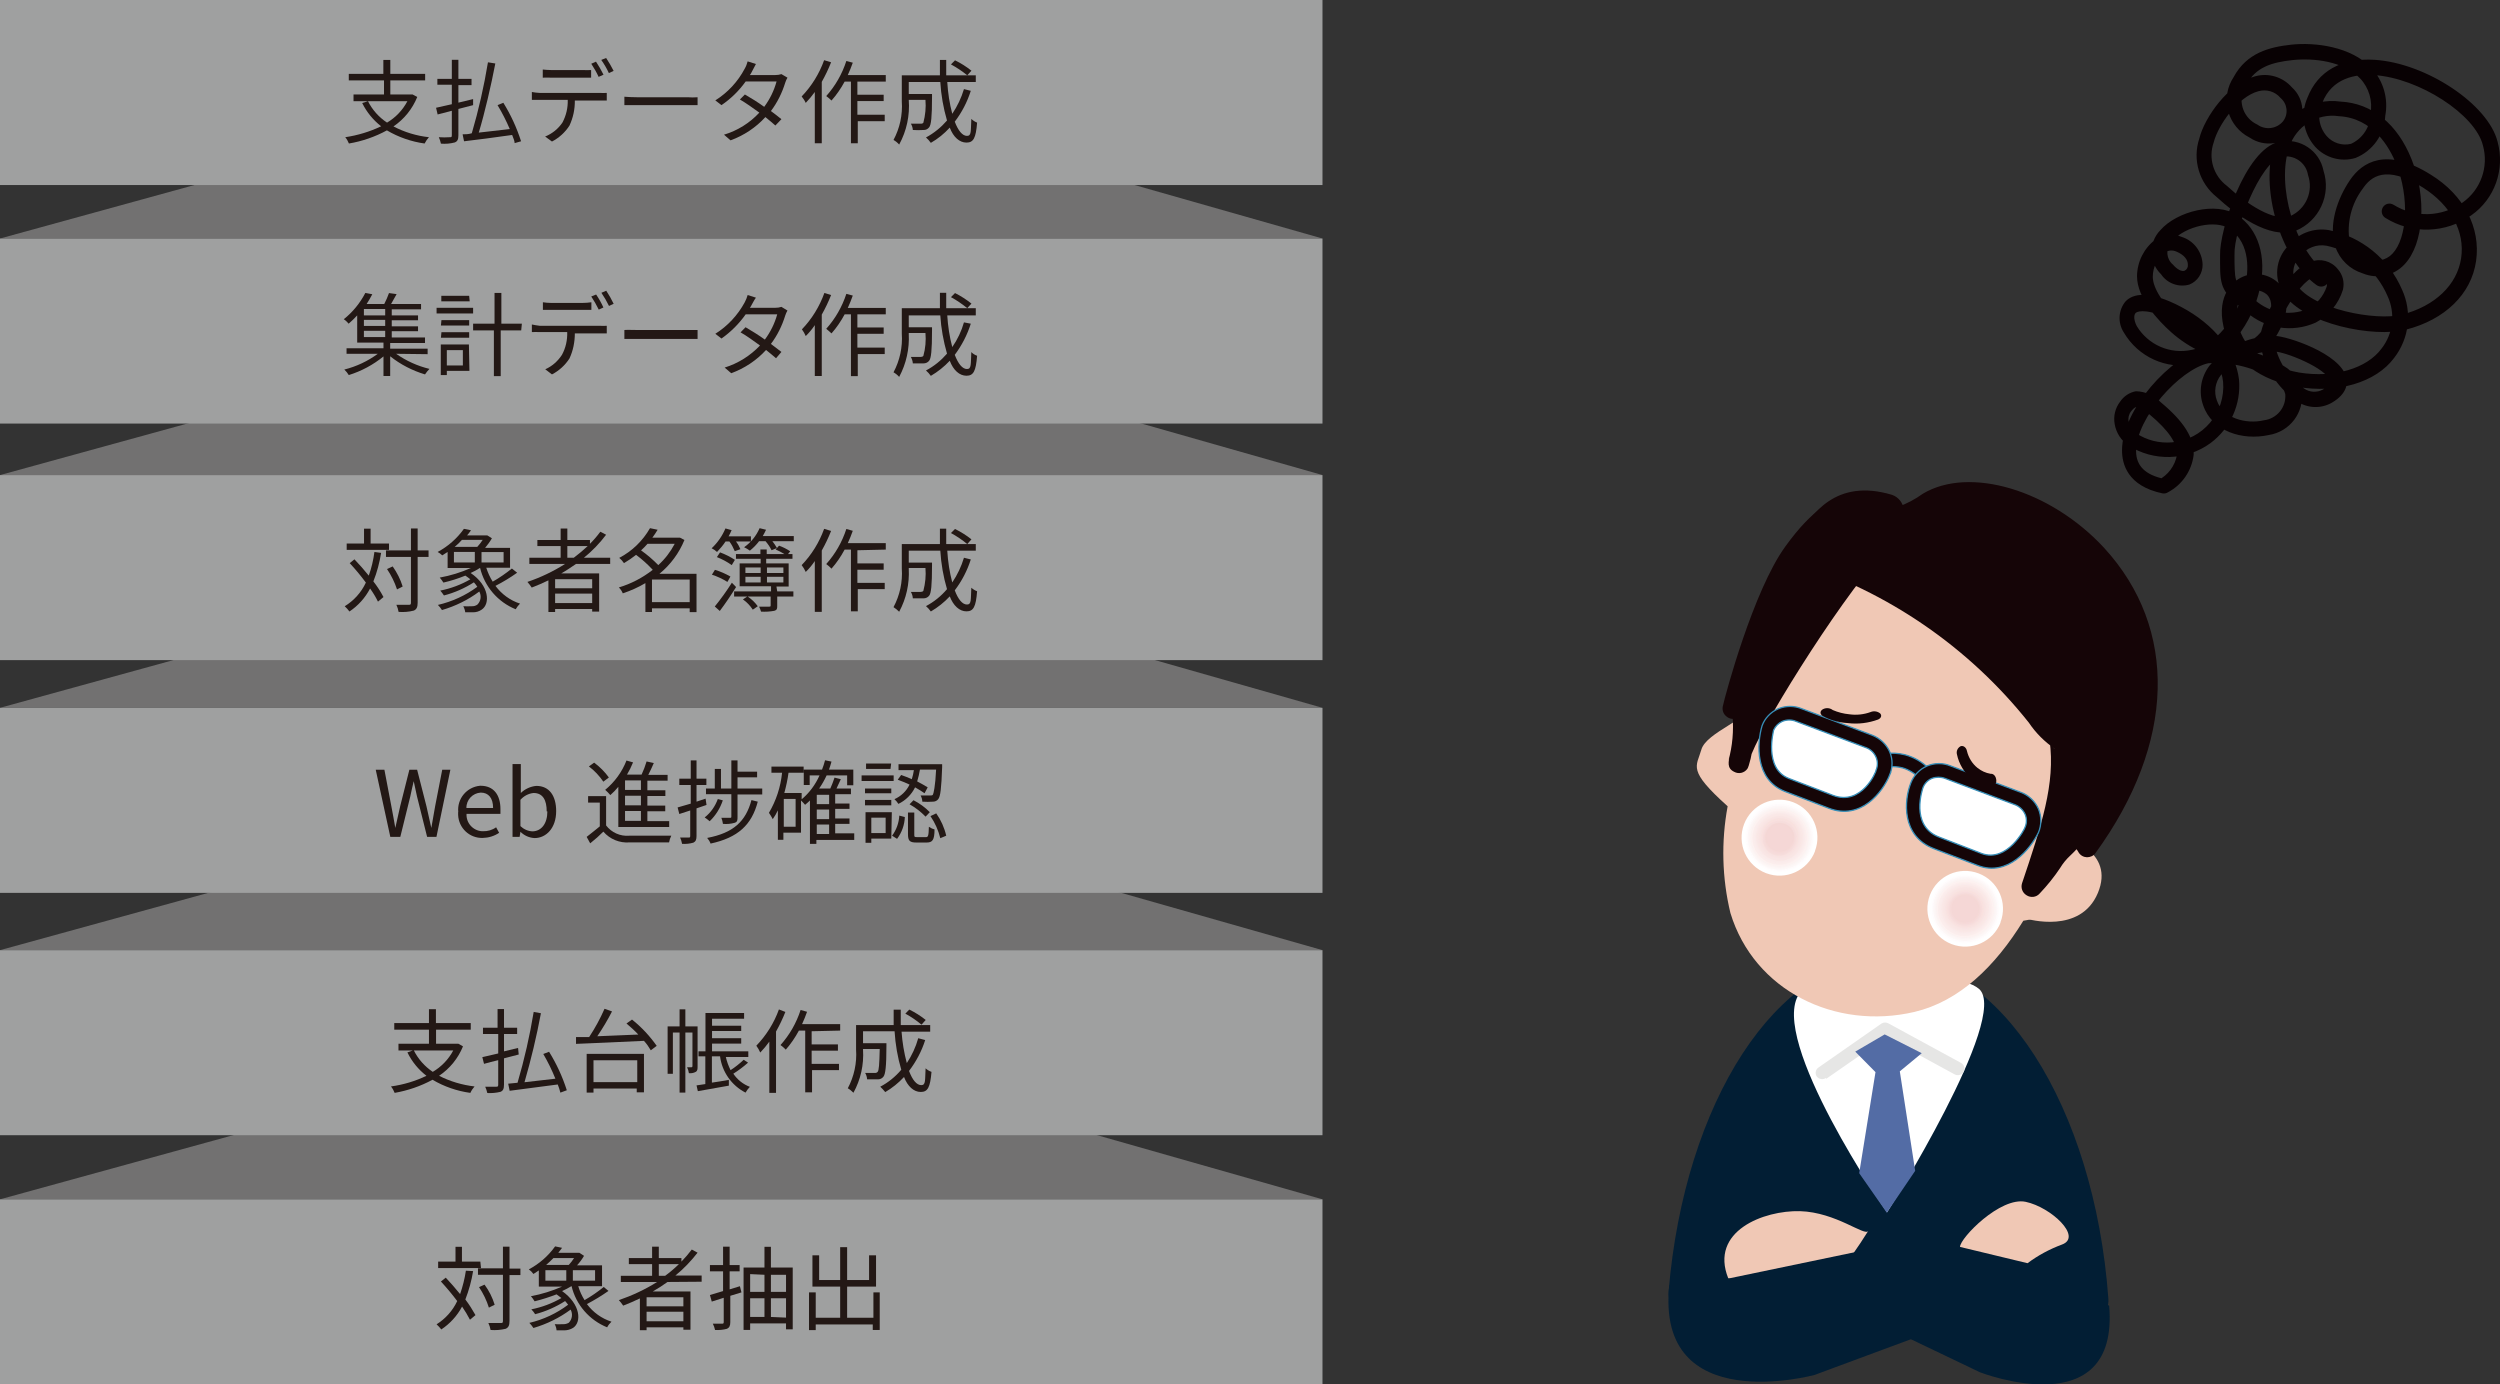 <?xml version="1.0" encoding="UTF-8"?>
<svg id="_レイヤー_1" data-name="レイヤー 1" xmlns="http://www.w3.org/2000/svg" xmlns:xlink="http://www.w3.org/1999/xlink" viewBox="0 0 190.23 105.34">
  <rect x="0" y="0" width="190.23" height="105.34" fill="#333333" stroke="none"/>
  <defs>
    <style>
      .cls-1 {
        fill: #fbeceb;
      }

      .cls-2 {
        fill: #fbf2f1;
      }

      .cls-3 {
        fill: #fefafc;
      }

      .cls-4 {
        fill: #f9e5e4;
      }

      .cls-5 {
        fill: #536ca5;
      }

      .cls-6 {
        fill: #f9e2e0;
      }

      .cls-7 {
        fill: #fdf2f1;
      }

      .cls-8 {
        fill: #fffdfd;
      }

      .cls-9 {
        fill: #f7dddd;
      }

      .cls-10, .cls-11 {
        stroke: #378fb9;
        stroke-miterlimit: 10;
        stroke-width: .1px;
      }

      .cls-10, .cls-12 {
        fill: #150507;
      }

      .cls-13, .cls-11 {
        fill: #fff;
      }

      .cls-14 {
        fill: #f6d9d8;
      }

      .cls-15 {
        fill: #fffcfc;
      }

      .cls-16 {
        fill: none;
      }

      .cls-17 {
        fill: #fceeed;
      }

      .cls-18 {
        fill: #fdf8f8;
      }

      .cls-19 {
        fill: #fbedec;
      }

      .cls-20 {
        fill: #f8e3e2;
      }

      .cls-21 {
        fill: #f6dbda;
      }

      .cls-22 {
        clip-path: url(#clippath-1);
      }

      .cls-23 {
        fill: #f8e1de;
      }

      .cls-24 {
        isolation: isolate;
      }

      .cls-25 {
        fill: #727171;
      }

      .cls-26 {
        fill: #021e34;
      }

      .cls-27 {
        fill: #e6e6e5;
      }

      .cls-28 {
        fill: #fcf4f4;
      }

      .cls-29 {
        fill: #231815;
      }

      .cls-30 {
        fill: #f0c8b5;
      }

      .cls-31 {
        fill: #faebeb;
      }

      .cls-32 {
        fill: #fdf9f9;
      }

      .cls-33 {
        fill: #f9e4e3;
      }

      .cls-34 {
        fill: #fffefe;
      }

      .cls-35 {
        fill: #faeae9;
      }

      .cls-36 {
        fill: #fcf5f4;
      }

      .cls-37 {
        mix-blend-mode: multiply;
      }

      .cls-38 {
        fill: #080103;
      }

      .cls-39 {
        fill: #f9e0df;
      }

      .cls-40 {
        fill: #fae8e6;
      }

      .cls-41 {
        fill: #f5d9d6;
      }

      .cls-42 {
        fill: #f6dddc;
      }

      .cls-43 {
        fill: #fcf6f5;
      }

      .cls-44 {
        fill: #fdf7f6;
      }

      .cls-45 {
        fill: #f9e7e5;
      }

      .cls-46 {
        fill: #9fa0a0;
      }

      .cls-47 {
        fill: #f8e0df;
      }

      .cls-48 {
        fill: #fcefee;
      }

      .cls-49 {
        fill: #f4d7d5;
      }

      .cls-50 {
        fill: #f9e6e5;
      }

      .cls-51 {
        fill: #fdf7f8;
      }

      .cls-52 {
        fill: #faebea;
      }

      .cls-53 {
        fill: #f5d7d6;
      }

      .cls-54 {
        clip-path: url(#clippath);
      }

      .cls-55 {
        fill: #fae8e7;
      }
    </style>
    <clipPath id="clippath">
      <path class="cls-16" d="M138.11,64.77c-.57,1.49-2.24,2.24-3.73,1.67-1.49-.57-2.24-2.24-1.67-3.73.57-1.49,2.24-2.24,3.73-1.67,0,0,0,0,0,0,1.49.57,2.23,2.24,1.66,3.73Z"/>
    </clipPath>
    <clipPath id="clippath-1">
      <path class="cls-16" d="M152.23,70.19c-.57,1.48-2.24,2.22-3.73,1.65-1.48-.57-2.22-2.24-1.65-3.73.57-1.48,2.23-2.22,3.71-1.65,1.49.57,2.23,2.23,1.66,3.72,0,0,0,0,0,.01Z"/>
    </clipPath>
  </defs>
  <g id="_レイヤー_2" data-name="レイヤー 2">
    <g id="_レイヤー_1-2" data-name="レイヤー 1-2">
      <polygon class="cls-25" points="100.63 91.26 0 91.26 51.17 77.18 100.63 91.26"/>
      <rect class="cls-46" y="91.26" width="100.63" height="14.08"/>
      <polygon class="cls-25" points="100.63 72.3 0 72.3 51.17 58.22 100.63 72.3"/>
      <rect class="cls-46" y="72.3" width="100.63" height="14.08"/>
      <polygon class="cls-25" points="100.63 53.86 0 53.86 51.17 39.77 100.63 53.86"/>
      <rect class="cls-46" y="53.86" width="100.63" height="14.08"/>
      <polygon class="cls-25" points="100.63 36.15 0 36.15 51.17 22.07 100.63 36.15"/>
      <rect class="cls-46" y="36.15" width="100.63" height="14.08"/>
      <polygon class="cls-25" points="100.63 18.15 0 18.15 51.17 4.07 100.63 18.15"/>
      <rect class="cls-46" y="18.15" width="100.63" height="14.08"/>
      <rect class="cls-46" width="100.63" height="14.08"/>
      <path class="cls-29" d="M35.23,79.62c-.37.91-1,1.69-1.82,2.24.84.43,1.76.7,2.7.81-.13.15-.24.31-.32.49-1.02-.14-2-.48-2.88-1-.9.49-1.87.82-2.88,1-.07-.18-.16-.34-.28-.49.94-.13,1.85-.4,2.7-.81-.61-.47-1.11-1.08-1.45-1.78l.42-.15h-1.1v-.51h2.32v-1.07h-2.64v-.5h2.64v-1.06h.53v1.06h2.65v.5h-2.64v1.07h1.7l.35.2ZM31.49,79.93c.33.66.83,1.22,1.44,1.63.66-.39,1.2-.95,1.56-1.63h-3Z"/>
      <path class="cls-29" d="M39.47,80.24l-1.12.29v2c0,.32-.07.47-.27.55-.33.08-.66.11-1,.09-.04-.17-.09-.33-.16-.48h.84c.1,0,.15,0,.15-.16v-1.86c-.39.09-.76.19-1.08.28l-.13-.51,1.21-.28v-1.48h-1.16v-.48h1.11v-1.42h.49v1.42h1v.48h-1v1.32l1.07-.26.05.5ZM42.64,83.14c-.05-.21-.12-.42-.2-.62l-3.66.48-.11-.54.71-.07c.52-1.77.93-3.57,1.23-5.39l.55.1c-.33,1.77-.75,3.52-1.25,5.25l2.35-.27c-.26-.65-.57-1.28-.92-1.88l.44-.17c.57.92,1.02,1.9,1.35,2.93l-.49.18Z"/>
      <path class="cls-29" d="M48.09,77.58c.72.57,1.35,1.25,1.88,2l-.45.34c-.15-.26-.32-.5-.52-.72-1.89.1-3.9.17-5.17.23v-.52h1c.45-.68.84-1.4,1.17-2.15l.57.2c-.33.65-.71,1.28-1.12,1.89l3.12-.13c-.28-.3-.59-.58-.9-.84l.42-.3ZM44.64,80.19h4.36v2.93h-.55v-.29h-3.29v.31h-.52v-2.95ZM45.16,80.68v1.66h3.33v-1.66h-3.33Z"/>
      <path class="cls-29" d="M53.08,81.15c0,.19,0,.33-.14.41-.16.09-.34.12-.52.1-.02-.16-.07-.31-.14-.45h.34s.07,0,.07-.09v-2.55h-.54v4.57h-.44v-4.57h-.51v3.14h-.4v-3.61h.91v-1.3h.44v1.3h.93v3.05ZM56.92,80.86c-.35.31-.72.59-1.12.84.31.46.75.81,1.26,1-.13.13-.24.28-.33.44-1.06-.54-1.79-1.58-1.94-2.76h-.62v2c.41-.06.86-.13,1.29-.21v.44l-2.36.42-.1-.44.67-.1v-2.11h-.52v-.38h.53v-2.92h2.94v.44h-2.44v.53h2.22v.4h-2.22v.55h2.22v.41h-2.22v.59h2.76v.43h-1.71c.08.35.2.68.36,1,.36-.23.69-.5,1-.79l.33.22Z"/>
      <path class="cls-29" d="M59.76,77c-.2.51-.44,1.01-.71,1.49v4.67h-.51v-3.9c-.21.29-.44.57-.69.83-.08-.18-.18-.36-.3-.52.76-.79,1.35-1.73,1.72-2.76l.49.19ZM61.76,78.47v1h2v.48h-2v1h2.08v.48h-2.05v1.69h-.52v-4.7h-.48c-.28.52-.61,1.01-1,1.45-.12-.13-.26-.25-.4-.35.69-.77,1.21-1.68,1.53-2.67l.49.14c-.11.32-.24.63-.38.94h2.9v.49l-2.17.05Z"/>
      <path class="cls-29" d="M70.4,79.14c-.27.85-.69,1.64-1.23,2.35.26.69.58,1.08.93,1.08s.28-.36.33-1.28c.13.12.28.21.45.27-.1,1.19-.29,1.53-.82,1.53s-1-.43-1.27-1.14c-.42.45-.9.84-1.43,1.15-.12-.15-.24-.28-.38-.41.61-.32,1.15-.76,1.6-1.29-.28-.95-.45-1.94-.51-2.93h-2.4v.91h1.78v.22c0,1.56-.08,2.15-.23,2.33-.1.13-.25.2-.41.2h-.83c-.01-.17-.06-.34-.15-.49h.74c.08.01.16-.02.21-.08.1-.11.13-.54.16-1.74h-1.27v.06c.07,1.14-.18,2.27-.73,3.27-.13-.13-.27-.25-.43-.34.48-.9.7-1.92.63-2.94v-1.87h2.86v-1.17h.54v1.17h2.24v.5h-2.18c.06.81.19,1.61.4,2.39.39-.58.68-1.22.87-1.89l.53.14ZM69.19,76.82c.45.22.86.48,1.25.79l-.32.36c-.38-.32-.79-.6-1.23-.84l.3-.31Z"/>
      <path class="cls-29" d="M36,96.72c-.12.74-.32,1.46-.59,2.16.29.38.54.78.77,1.19l-.42.35c-.18-.35-.38-.68-.6-1-.37.7-.92,1.3-1.58,1.74-.11-.14-.23-.27-.36-.39.68-.43,1.23-1.04,1.57-1.77-.39-.52-.8-1.01-1.24-1.49l.37-.29c.36.38.74.82,1.09,1.25.2-.58.35-1.17.44-1.78l.55.03ZM36.6,96.49h-3.26v-.49h1.32v-1.13h.49v1.13h1.4l.05.49ZM39.6,97.02h-.83v3.49c0,.35-.08.5-.29.6-.38.09-.76.12-1.15.09-.03-.18-.09-.36-.17-.53h.94c.12,0,.17,0,.17-.16v-3.51h-1.9v-.49h1.9v-1.65h.5v1.67h.83v.49ZM37.2,99.5c-.17-.55-.43-1.08-.75-1.56l.42-.19c.34.46.6.98.77,1.53l-.44.22Z"/>
      <path class="cls-29" d="M46.3,98.23c-.53.37-1.07.7-1.64,1,.47.63,1.12,1.1,1.87,1.34-.13.12-.25.27-.33.43-1.36-.55-2.37-1.72-2.71-3.14-.23.14-.47.27-.72.38,1.41,1,1.5,2.36.84,2.8-.21.13-.45.19-.69.19h-.57c-.01-.16-.06-.32-.14-.47.21.01.41.01.62,0,.16.01.31-.03.45-.11.26-.26.32-.67.14-1-.85.63-1.81,1.1-2.83,1.4-.09-.14-.2-.27-.31-.39,1.07-.25,2.07-.72,2.95-1.38-.07-.1-.15-.19-.23-.28-.7.45-1.47.79-2.28,1-.08-.13-.18-.26-.29-.37.81-.16,1.58-.45,2.29-.86-.12-.1-.24-.19-.37-.28-.55.21-1.1.39-1.67.53-.08-.14-.18-.27-.28-.39.82-.15,1.61-.4,2.37-.73h-1.77v-1.23l-.41.27c-.1-.14-.21-.25-.35-.35.79-.42,1.48-1.02,2-1.75l.53.11c-.09.12-.19.26-.29.38h1.61l.35.23c-.15.26-.33.5-.53.72h1.9v1.59h-1.81c.11.37.27.73.48,1.06.51-.29,1-.63,1.46-1l.36.3ZM41.5,97.45h1.59v-.8h-1.59v.8ZM42.11,95.73c-.17.17-.35.35-.55.52h1.72c.15-.16.28-.33.4-.52h-1.57ZM45.28,96.65h-1.69v.8h1.69v-.8Z"/>
      <path class="cls-29" d="M50.79,97.55c-.36.26-.73.5-1.12.72h2.87v2.91h-.54v-.18h-2.8v.22h-.51v-2.42c-.42.2-.85.39-1.27.55-.1-.15-.21-.29-.33-.42,1.02-.35,2-.81,2.91-1.38h-2.76v-.47h2.38v-.89h-1.77v-.46h1.77v-.87h.51v.87h1.72v.27c.28-.29.55-.6.79-.92l.44.24c-.5.64-1.06,1.23-1.69,1.74h2v.47l-2.6.02ZM52,98.71h-2.8v.69h2.8v-.69ZM52,100.54v-.73h-2.8v.73h2.8ZM50.61,97.08c.37-.27.72-.57,1.05-.89h-1.53v.89h.48Z"/>
      <path class="cls-29" d="M56.42,98.34l-.85.26v2c0,.28-.07.42-.25.51-.3.08-.6.11-.91.09-.04-.17-.09-.33-.17-.48h.69c.1,0,.14,0,.14-.13v-1.84l-.91.29-.14-.5,1-.3v-1.5h-1v-.48h1v-1.4h.5v1.4h.76v.48h-.76v1.37l.78-.24.12.47ZM60.32,96.45v4.7h-.51v-.45h-2.73v.5h-.5v-4.75h1.59v-1.58h.49v1.58h1.66ZM57.08,96.95v1.35h1.09v-1.3l-1.09-.05ZM57.08,100.21h1.09v-1.42h-1.09v1.42ZM58.66,97v1.3h1.15v-1.3h-1.15ZM59.81,100.26v-1.47h-1.15v1.42l1.15.05Z"/>
      <path class="cls-29" d="M66.94,98.34v2.86h-.53v-.42h-4.34v.43h-.51v-2.87h.51v1.93h1.86v-2.37h-2.11v-2.38h.51v1.88h1.6v-2.5h.53v2.5h1.67v-1.88h.53v2.38h-2.2v2.37h2v-1.93h.48Z"/>
      <path class="cls-29" d="M28.59,58.57h.66l.53,2.78c.1.55.21,1.1.3,1.65h0c.12-.55.25-1.1.37-1.65l.7-2.78h.59l.71,2.78c.13.55.25,1.1.37,1.65h0c.1-.55.2-1.1.29-1.65l.54-2.78h.62l-1.06,5.11h-.71l-.77-3.08c-.09-.4-.17-.77-.25-1.16h0c-.09.39-.18.76-.26,1.16l-.76,3.08h-.76l-1.11-5.11Z"/>
      <path class="cls-29" d="M34.87,61.79c-.1-1.01.64-1.9,1.65-2,.02,0,.03,0,.05,0,1,0,1.51.7,1.51,1.78,0,.12,0,.24,0,.36h-2.58c-.04.69.49,1.28,1.18,1.32.02,0,.05,0,.07,0,.36.01.71-.09,1-.3l.23.42c-.37.25-.8.38-1.25.39-1,.03-1.83-.75-1.87-1.75,0-.07,0-.15,0-.22ZM37.52,61.48c0-.76-.35-1.17-.94-1.17-.62.04-1.1.55-1.09,1.17h2.03Z"/>
      <path class="cls-29" d="M39.6,63.29h0l-.06.39h-.54v-5.54h.63v2.2c.32-.31.74-.5,1.18-.54,1,0,1.51.77,1.51,1.92,0,1.3-.77,2.05-1.64,2.05-.41-.02-.79-.19-1.08-.48ZM41.6,61.74c0-.84-.28-1.4-1-1.4-.39.04-.74.23-1,.52v2c.25.24.58.39.93.4.66-.02,1.12-.58,1.12-1.52h-.05Z"/>
      <path class="cls-29" d="M46.12,62.81c.41.54,1.08.84,1.76.78h3.2c-.08.16-.14.33-.17.51h-3c-.76.06-1.5-.24-2-.82-.3.3-.62.59-1,.89l-.27-.49c.29-.22.64-.51,1-.8v-1.81h-.89v-.49h1.37v2.23ZM45.91,59.48c-.3-.44-.67-.84-1.1-1.16l.4-.29c.43.32.81.7,1.12,1.13l-.42.32ZM47.05,59.87c-.19.23-.39.44-.61.63-.12-.14-.25-.28-.39-.4.72-.59,1.28-1.36,1.62-2.23l.5.14c-.13.32-.28.63-.46.93h1.11c.15-.32.28-.66.38-1l.55.12c-.13.29-.27.62-.42.9h1.47v.44h-1.54v.73h1.37v.44h-1.37v.73h1.36v.43h-1.36v.75h1.66v.45h-3.87v-3.06ZM48.77,59.38h-1.21v.73h1.21v-.73ZM48.77,60.55h-1.21v.73h1.21v-.73ZM48.77,61.71h-1.21v.75h1.21v-.75Z"/>
      <path class="cls-29" d="M53,61.51v2.1c0,.28-.06.42-.24.51-.28.08-.57.11-.86.09-.03-.17-.08-.33-.15-.48h.65c.08,0,.12,0,.12-.12v-1.94l-.83.27-.13-.5c.27-.07.6-.18,1-.29v-1.42h-.87v-.48h.87v-1.39h.44v1.39h.75v.48h-.75v1.27l.69-.23.07.48-.76.26ZM55,60.9c-.2.6-.54,1.15-1,1.59-.12-.11-.25-.2-.38-.29.46-.36.8-.85,1-1.4l.38.1ZM58,60v.45h-1.88v1.7c0,.25,0,.39-.22.46-.29.08-.59.11-.89.08-.02-.16-.06-.31-.12-.46h.65c.08,0,.11,0,.11-.1v-1.7h-1.93v-.43h.67v-1.49h.47v1.49h.79v-2.14h.47v.86h1.49v.43h-1.49v.85h1.88ZM57.66,61c-.46,1.77-1.51,2.74-3.59,3.19-.06-.16-.15-.3-.26-.43,2-.38,2.94-1.26,3.37-2.88l.48.12Z"/>
      <path class="cls-29" d="M65,63.91h-2.88v.3h-.49v-3.3c-.12.12-.24.22-.37.33-.1-.12-.2-.23-.31-.33v2.45h-1.34v.54h-.42v-2.24c-.11.23-.24.46-.39.67-.09-.17-.18-.33-.29-.48.55-.93.89-1.97,1-3.05h-.81v-.47h2.45v.47h-1.15c-.07.52-.18,1.03-.32,1.54h1.32v.48c.59-.49,1.05-1.12,1.36-1.82h-.75v.73h-.45v-1.17h1.39c.09-.23.17-.47.23-.71l.49.1c-.06.21-.12.42-.19.61h1.85v1.19h-.47v-.75h-1.56c-.16.35-.35.68-.57,1h.85c.12-.27.23-.55.32-.83l.48.12-.33.71h1.1v.43h-1.2v.71h1.09v.41h-1.09v.73h1.09v.41h-1.09v.72h1.45v.5ZM60.54,60.79h-.9v2.12h.9v-2.12ZM63.09,60.48h-.94v.71h.94v-.71ZM63.09,61.6h-.94v.73h.94v-.73ZM62.15,63.46h.94v-.72h-.94v.72Z"/>
      <path class="cls-29" d="M68,59.43h-2.44v-.43h2.44v.43ZM67.82,63.81h-1.52v.32h-.44v-2.33h2l-.04,2.01ZM67.82,60.36h-2v-.36h2v.36ZM65.82,60.87h2v.41h-2v-.41ZM67.76,58.51h-1.86v-.41h1.91l-.05.41ZM66.3,62.22v1.17h1.09v-1.17h-1.09ZM67.88,63.59c.33-.44.52-.98.55-1.53l.42.11c-.02.6-.23,1.18-.59,1.66l-.38-.24ZM70.35,60.36c-.18-.13-.44-.29-.72-.45-.27.55-.72,1-1.27,1.26-.08-.13-.18-.25-.3-.36.5-.22.91-.61,1.15-1.11-.3-.14-.62-.27-.9-.37l.26-.36c.25.08.53.2.81.32.07-.23.13-.46.16-.69h-1.17v-.45h3.32c0,.07,0,.15,0,.22-.06,1.63-.13,2.24-.3,2.44-.09.12-.24.19-.39.19-.27.02-.55.02-.82,0,0-.16-.05-.33-.13-.47h.72c.11,0,.18,0,.22-.07s.18-.61.24-1.9h-1.23c-.05.3-.12.6-.21.9.31.16.59.32.8.45l-.24.45ZM70.45,63.7c.18,0,.21-.1.23-.79.13.09.27.16.43.2,0,.83-.17,1-.61,1h-.77c-.52,0-.64-.14-.64-.65v-1.63h.48v1.67c0,.17,0,.2.23.2h.65ZM69.51,60.89c.46.24.88.54,1.24.91l-.32.34c-.36-.37-.77-.69-1.22-.94l.3-.31ZM71.24,61.89c.36.51.62,1.09.76,1.7l-.45.19c-.15-.6-.4-1.17-.75-1.68l.44-.21Z"/>
      <path class="cls-29" d="M29,42.07c-.12.74-.31,1.47-.59,2.17.29.37.55.77.77,1.19l-.42.35c-.17-.35-.37-.68-.6-1-.37.71-.91,1.31-1.57,1.75-.11-.15-.23-.28-.36-.4.7-.43,1.26-1.05,1.61-1.8-.38-.51-.79-1.01-1.23-1.48l.36-.29c.36.37.74.81,1.09,1.24.21-.58.35-1.19.43-1.8l.51.07ZM29.61,41.84h-3.23v-.48h1.32v-1.13h.5v1.13h1.4v.48ZM32.61,42.38h-.83v3.48c0,.35-.09.51-.29.6-.38.1-.77.13-1.16.1-.03-.19-.09-.37-.17-.54h.94c.12,0,.17,0,.17-.17v-3.47h-1.9v-.5h1.9v-1.67h.51v1.67h.83v.5ZM30.21,44.85c-.18-.55-.44-1.07-.76-1.55l.43-.2c.33.47.59.98.76,1.53l-.43.22Z"/>
      <path class="cls-29" d="M39.35,43.58c-.52.37-1.08.71-1.65,1,.47.63,1.12,1.11,1.87,1.35-.13.13-.24.27-.33.43-1.36-.55-2.37-1.73-2.71-3.15-.23.15-.47.28-.72.39,1.42.95,1.51,2.35.84,2.79-.2.14-.44.21-.69.2h-.56c-.02-.16-.07-.32-.15-.46.21.01.42.01.63,0,.16.01.31-.03.44-.12.27-.26.33-.67.15-1-.85.64-1.82,1.11-2.84,1.41-.09-.14-.19-.27-.31-.39,1.08-.25,2.11-.72,3-1.38-.08-.12-.16-.23-.26-.34-.7.45-1.47.79-2.28,1-.08-.13-.18-.25-.28-.37.81-.16,1.58-.45,2.29-.86-.12-.1-.25-.19-.38-.28-.54.22-1.1.4-1.67.53-.08-.13-.18-.26-.28-.38.82-.15,1.61-.39,2.37-.73h-1.77v-1.22l-.41.26c-.1-.1-.22-.19-.35-.26.79-.42,1.48-1.03,2-1.76l.54.11c-.09.13-.19.26-.3.39h1.54l.35.22c-.15.26-.33.5-.52.73h1.9v1.51h-1.81c.12.37.28.73.49,1.06.51-.29,1-.63,1.46-1l.4.32ZM34.54,42.8h1.59v-.8h-1.59v.8ZM35.15,41.08c-.17.19-.35.37-.55.53h1.72c.15-.17.29-.34.41-.53h-1.58ZM38.32,42.01h-1.68v.79h1.68v-.79Z"/>
      <path class="cls-29" d="M43.83,42.91c-.36.25-.73.5-1.12.72h2.88v2.91h-.53v-.2h-2.82v.23h-.51v-2.41c-.41.2-.85.39-1.27.55-.1-.15-.21-.3-.33-.43,1.01-.34,1.97-.8,2.87-1.37h-2.72v-.47h2.38v-.89h-1.77v-.46h1.77v-.87h.51v.87h1.72v.29c.29-.29.55-.59.79-.92l.44.23c-.49.65-1.06,1.24-1.69,1.75h2v.47h-2.6ZM45.06,44.07h-2.82v.69h2.82v-.69ZM45.06,45.89v-.72h-2.82v.72h2.82ZM43.66,42.44c.37-.28.72-.57,1.06-.89h-1.55v.89h.49Z"/>
      <path class="cls-29" d="M53,46.58h-.52v-.29h-2.87v.28h-.5v-2.2c-.54.32-1.12.58-1.72.78-.07-.17-.17-.32-.3-.45.94-.28,1.81-.74,2.58-1.34-.39-.42-.81-.8-1.27-1.14-.29.23-.6.44-.92.63-.1-.15-.22-.28-.36-.4.98-.51,1.79-1.3,2.34-2.26l.58.12c-.12.21-.26.41-.4.6h2.1l.34.18c-.41,1-1.06,1.88-1.9,2.57h2.82v2.92ZM49.27,41.38c-.15.18-.32.34-.49.5.47.33.91.71,1.31,1.12.51-.46.93-1.01,1.25-1.62h-2.07ZM52.48,45.82v-1.72h-2.87v1.72h2.87Z"/>
      <path class="cls-29" d="M55.21,41.2c-.19.29-.41.55-.65.8-.12-.11-.26-.21-.41-.28.45-.42.81-.94,1.05-1.51l.47.13c-.07.16-.14.32-.23.47h1.7v.39h-1.14c.14.18.25.38.34.59l-.43.15c-.11-.26-.24-.51-.41-.74h-.29ZM55.35,44.28c-.37-.23-.77-.42-1.18-.55l.23-.37c.41.12.81.3,1.18.51l-.23.41ZM56.01,44.67c-.37.6-.84,1.29-1.24,1.82l-.38-.34c.47-.58.9-1.18,1.3-1.81l.32.33ZM55.68,43c-.35-.25-.73-.45-1.13-.61l.24-.36c.4.15.78.34,1.13.57l-.24.4ZM59.14,45h1.23v.39h-1.23v.68c0,.24,0,.34-.23.41-.33.06-.67.08-1,.06-.04-.13-.09-.26-.15-.38h.76c.09,0,.12,0,.12-.1v-.67h-1.75c.3.2.56.45.77.74l-.38.26c-.2-.31-.45-.57-.75-.78l.33-.22h-1v-.39h2.81v-.39h-2.39v-1.74h1.6v-.35h-1.88v-.36h1.86v-.35h.48v.35h1.35c-.21-.13-.44-.25-.67-.35l.26-.29c.3.11.58.25.85.43l-.17.21h.34v.36h-2v.35h1.71v1.76h-.93l.06.37ZM60.4,40.79v.39h-1.63c.13.16.25.34.35.52l-.41.17c-.12-.25-.28-.48-.46-.69h-.49c-.2.27-.44.51-.7.72-.14-.1-.29-.19-.44-.26.52-.36.93-.87,1.18-1.45l.49.12c-.07.16-.16.32-.25.48h2.36ZM56.72,43.6h1.16v-.42h-1.16v.42ZM56.72,44.32h1.16v-.43h-1.16v.43ZM58.36,43.18v.42h1.25v-.42h-1.25ZM59.61,43.89h-1.25v.43h1.25v-.43Z"/>
      <path class="cls-29" d="M63.24,40.4c-.2.51-.44,1.01-.71,1.49v4.67h-.53v-3.87c-.2.3-.43.58-.69.83-.08-.18-.19-.36-.31-.52.76-.79,1.34-1.73,1.71-2.76l.53.16ZM65.24,41.87v1h2v.48h-2v1h2.08v.48h-2.05v1.69h-.52v-4.7h-.48c-.28.52-.61,1.01-1,1.45-.12-.13-.26-.24-.4-.35.69-.77,1.21-1.68,1.53-2.67l.49.14c-.11.32-.24.63-.38.94h2.89v.49l-2.16.05Z"/>
      <path class="cls-29" d="M73.87,42.57c-.27.85-.68,1.64-1.22,2.35.26.69.58,1.08.93,1.08s.28-.36.33-1.28c.13.12.28.21.44.27-.09,1.19-.28,1.53-.81,1.53s-1-.43-1.27-1.14c-.42.45-.91.84-1.44,1.15-.11-.15-.23-.29-.37-.41.61-.32,1.15-.76,1.6-1.29-.28-.95-.45-1.94-.51-2.93h-2.4v.91h1.77v.19c0,1.56-.07,2.15-.22,2.33-.1.13-.26.2-.42.2h-.82c-.01-.17-.06-.34-.15-.49h.74c.08,0,.16-.02.21-.08.15-.57.21-1.16.16-1.74h-1.27v.06c.06,1.14-.19,2.27-.73,3.27-.13-.13-.27-.25-.43-.35.48-.9.7-1.91.63-2.93v-1.87h2.9v-1.17h.48v1.17h2.25v.5h-2.17c.05.82.17,1.63.38,2.42.39-.58.69-1.21.89-1.88l.52.13ZM72.67,40.25c.44.22.86.48,1.25.79l-.32.36c-.38-.32-.8-.6-1.24-.84l.31-.31Z"/>
      <path class="cls-29" d="M30.14,26.92c.77.54,1.63.93,2.54,1.15-.13.13-.24.27-.34.42-.96-.29-1.86-.75-2.65-1.38v1.5h-.51v-1.49c-.78.64-1.68,1.12-2.64,1.42-.09-.15-.21-.3-.34-.42.92-.23,1.79-.64,2.55-1.2h-2.38v-.42h2.81v-.43h-2v-2.07c-.2.22-.42.43-.65.63-.11-.13-.23-.25-.37-.34.68-.54,1.24-1.23,1.64-2l.53.1c-.12.24-.27.48-.43.74h1.34c.14-.27.26-.55.36-.83l.58.08-.42.75h2.28v.41h-2.23v.46h2v.37h-2v.46h2v.37h-2v.48h2.53v.42h-2.65v.43h2.85v.42l-2.4-.03ZM29.31,23.51h-1.62v.49h1.62v-.49ZM29.31,24.34h-1.62v.46h1.62v-.46ZM27.69,25.65h1.62v-.48h-1.62v.48Z"/>
      <path class="cls-29" d="M36,23.85h-2.78v-.43h2.78v.43ZM35.72,28.22h-1.72v.32h-.46v-2.33h2.14l.04,2.01ZM33.59,24.36h2.11v.41h-2.15l.04-.41ZM33.59,25.28h2.11v.42h-2.15l.04-.42ZM35.74,22.93h-2.16v-.42h2.12l.04.42ZM34,26.64v1.17h1.22v-1.17h-1.22ZM39.66,25.14h-1.56v3.48h-.52v-3.48h-1.58v-.51h1.63v-2.34h.52v2.34h1.56l-.05.51Z"/>
      <path class="cls-29" d="M41.07,24.79h4.56c.18.01.36.01.54,0v.58h-2.43c0,.66-.13,1.31-.41,1.91-.33.51-.79.93-1.33,1.21l-.51-.39c.52-.23.96-.62,1.27-1.1.29-.53.42-1.13.4-1.73h-2.09c-.2-.01-.4-.01-.6,0v-.58c.2.04.4.08.6.1ZM41.93,23.05h2.4c.22,0,.45-.02.67-.05v.58h-3.69v-.58c.21.03.41.05.62.05ZM45.93,23.39l-.37.17c-.17-.35-.36-.68-.57-1l.37-.15c.21.31.4.64.55.98h.02ZM46.71,23.11l-.37.17c-.17-.35-.36-.68-.58-1l.37-.16c.21.32.4.65.56.99h.02Z"/>
      <path class="cls-29" d="M48.51,25.11h4.57v.68h-5.57v-.68c.25-.02.61,0,1,0Z"/>
      <path class="cls-29" d="M57.21,23.17c-.04.09-.09.17-.15.25h1.94c.16,0,.31-.02.46-.07l.46.28c-.07.12-.13.25-.17.38-.24.78-.6,1.51-1.09,2.16l.8.61-.41.48c-.21-.19-.48-.4-.76-.63-.73.8-1.64,1.4-2.65,1.77l-.5-.43c1.03-.32,1.95-.9,2.69-1.68-.5-.36-1-.73-1.48-1l.38-.39c.46.27,1,.6,1.47.94.43-.58.75-1.23.94-1.92h-2.4c-.5.71-1.13,1.34-1.84,1.84l-.47-.36c.94-.59,1.71-1.42,2.24-2.4.09-.17.17-.36.22-.55l.63.2c-.12.16-.24.4-.31.52Z"/>
      <path class="cls-29" d="M63.24,22.45c-.2.51-.44,1.01-.71,1.49v4.67h-.53v-3.87c-.2.3-.43.58-.69.83-.08-.18-.17-.35-.29-.51.76-.79,1.34-1.74,1.71-2.77l.51.16ZM65.24,23.92v1h2v.48h-2v1.05h2.08v.49h-2.05v1.68h-.52v-4.7h-.48c-.28.52-.61,1.01-1,1.45-.13-.12-.26-.24-.4-.35.69-.77,1.21-1.68,1.53-2.66l.49.13c-.11.32-.24.63-.38.94h2.89v.49h-2.16Z"/>
      <path class="cls-29" d="M73.87,24.63c-.27.85-.68,1.65-1.22,2.37.26.68.58,1.08.93,1.08s.28-.37.33-1.29c.12.13.27.22.44.28-.09,1.18-.28,1.52-.81,1.52s-1-.42-1.27-1.14c-.42.45-.91.84-1.44,1.15-.11-.15-.23-.29-.37-.41.61-.32,1.15-.76,1.6-1.28-.27-.95-.45-1.92-.51-2.91h-2.4v.9h1.77v.22c0,1.56-.07,2.15-.22,2.33-.1.13-.26.2-.42.2h-.82c-.01-.17-.07-.34-.15-.49h.74c.08,0,.16-.02.21-.08.16-.57.21-1.16.16-1.74h-1.27v.06c.06,1.14-.19,2.27-.73,3.28-.12-.14-.27-.26-.43-.35.48-.9.7-1.92.63-2.94v-1.94h2.9v-1.17h.48v1.17h2.25v.55h-2.17c.05.81.17,1.62.38,2.41.4-.58.7-1.21.89-1.88l.52.1ZM72.67,22.3c.44.22.86.49,1.25.8l-.32.35c-.39-.32-.8-.6-1.24-.84l.31-.31Z"/>
      <path class="cls-29" d="M31.75,7.38c-.37.91-1,1.69-1.81,2.24.84.44,1.76.72,2.7.82-.13.14-.24.3-.33.48-1.01-.14-1.99-.48-2.87-1-.9.49-1.88.83-2.89,1-.07-.17-.16-.34-.28-.48.95-.14,1.87-.42,2.73-.83-.61-.48-1.1-1.08-1.44-1.77l.44-.14h-1.1v-.51h2.32v-1.07h-2.68v-.5h2.63v-1.06h.53v1.06h2.65v.5h-2.65v1.07h1.7l.35.19ZM28,7.7c.33.66.83,1.22,1.45,1.63.66-.39,1.19-.95,1.55-1.63h-3Z"/>
      <path class="cls-29" d="M36,8l-1.12.29v2c0,.32-.07.47-.28.55-.34.09-.7.12-1.05.09-.03-.17-.09-.33-.16-.49.28.02.57.02.85,0,.1,0,.14,0,.14-.15v-1.86l-1.08.28-.12-.51,1.2-.27v-1.48h-1.1v-.45h1.1v-1.45h.5v1.45h1v.48h-1v1.33l1.12-.27v.46ZM39.16,10.89c0-.18-.11-.39-.19-.62-1.32.19-2.71.37-3.66.48l-.11-.53c.2,0,.44,0,.7-.08.52-1.77.93-3.58,1.23-5.4l.56.09c-.32,1.67-.81,3.78-1.26,5.26l2.36-.27c-.27-.63-.58-1.24-.93-1.82l.44-.18c.57.92,1.02,1.9,1.35,2.93l-.49.14Z"/>
      <path class="cls-29" d="M41.07,7.07h4.56c.18.01.36.01.54,0v.58h-2.43c.01.66-.13,1.31-.41,1.91-.33.51-.79.93-1.33,1.21l-.52-.38c.54-.22,1-.59,1.32-1.07.28-.53.42-1.12.4-1.72h-2.73v-.6c.2.04.4.06.6.07ZM41.93,5.33h2.41c.21.01.43.01.64,0v.58h-3.04c-.21-.01-.43-.01-.64,0v-.62c.21.02.42.04.63.04ZM45.93,5.68l-.38.17c-.16-.35-.35-.68-.56-1l.36-.16c.21.32.4.65.57.99h.01ZM46.7,5.39l-.37.17c-.16-.35-.36-.69-.58-1l.37-.15c.21.32.4.64.57.98h.01Z"/>
      <path class="cls-29" d="M48.51,7.4h3.82c.25.02.5.02.75,0v.6h-5.57v-.64c.25.02.61.04,1,.04Z"/>
      <path class="cls-29" d="M57.21,5.46c-.04.09-.09.17-.15.25h1.94c.16,0,.31-.02.46-.07l.46.27c-.07.12-.13.25-.17.38-.24.78-.6,1.51-1.09,2.16.3.22.58.44.8.62l-.46.48c-.21-.19-.48-.41-.76-.64-.73.8-1.64,1.4-2.65,1.77l-.5-.43c1.03-.31,1.96-.89,2.69-1.68-.5-.36-1-.72-1.48-1l.38-.38c.46.26,1,.6,1.47.94.43-.58.75-1.23.94-1.93h-2.35c-.5.7-1.12,1.31-1.84,1.8l-.47-.36c.95-.6,1.72-1.43,2.24-2.42.1-.17.17-.36.22-.55l.63.2c-.12.22-.24.46-.31.59Z"/>
      <path class="cls-29" d="M63.24,4.74c-.2.51-.44,1.01-.71,1.49v4.67h-.53v-3.9c-.21.29-.44.57-.69.83-.08-.18-.19-.34-.31-.49.76-.79,1.34-1.73,1.71-2.76l.53.16ZM65.24,6.21v1h2v.48h-2v1.04h2.08v.49h-2.05v1.68h-.52v-4.69h-.48c-.28.52-.61,1-1,1.44-.12-.12-.26-.24-.4-.34.69-.77,1.21-1.68,1.53-2.67l.49.13c-.11.32-.24.63-.38.94h2.89v.5h-2.16Z"/>
      <path class="cls-29" d="M73.87,6.91c-.27.85-.68,1.64-1.22,2.35.26.68.58,1.08.93,1.08s.28-.36.33-1.29c.13.12.28.22.44.28-.09,1.18-.28,1.52-.81,1.52s-1-.42-1.27-1.14c-.42.46-.9.85-1.44,1.16-.11-.15-.23-.29-.37-.41.61-.33,1.15-.77,1.6-1.29-.28-.96-.45-1.94-.51-2.93h-2.4v.91h1.77v.22c0,1.56-.07,2.14-.22,2.32-.1.13-.26.21-.42.2-.27.02-.55.02-.82,0-.01-.17-.06-.33-.15-.48h.74c.08.01.16-.01.21-.07.15-.57.21-1.16.16-1.74h-1.27c.09,1.18-.16,2.36-.73,3.4-.12-.14-.27-.26-.43-.35.48-.9.7-1.91.63-2.93v-1.99h2.9v-1.17h.48v1.17h2.25v.51h-2.17c.05.82.17,1.63.38,2.42.39-.58.69-1.21.89-1.88l.52.13ZM72.67,4.59c.45.22.86.48,1.25.79l-.32.35c-.39-.32-.8-.59-1.24-.83l.31-.31Z"/>
    </g>
  </g>
  <g class="cls-24">
    <g id="_レイヤー_2-2" data-name="レイヤー 2">
      <g id="_レイヤー_1-2-2" data-name="レイヤー 1-2">
        <path class="cls-38" d="M176.96,20.69c-2.32-1.66-3.77-6.62-2.77-9.48.51-1.6,2.1-2.61,3.77-2.37,2.6.14,3.86,2.35,4.38,3.66,1,2.49.85,5.61-.3,6.81-.49.52-1.26.66-1.9.36-.63-.17-1.13-.64-1.35-1.26-.24-1.43.12-2.9,1-4.06.6-.89,1.73-1.86,4.56-.09,2.14,1.35,3.23,3.37,2.92,5.4-.31,2.03-2,3.64-4.5,4.28-2,.51-6.8-.43-8-2.26-.44-.71-.33-1.63.27-2.21.47-.61,1.24-.91,2-.77,2.07.45,3.79,1.87,4.63,3.82.61,1.31.44,2.86-.45,4-1.14,1.55-3.65,2.25-6.26,1.83-2.33-.41-4-1.63-4.54-3.25-.41-1.34-.23-2.36.5-2.81.49-.31,1.13-.26,1.57.12.49.48.43,1.36-.18,2.42-.36.73-1.05,1.24-1.85,1.37-1.54.25-3.36-.79-4.45-1.76-1.38-1.24-2.2-2.5-2.2-3.38,0-.71.33-1.38.89-1.83.27-.19.62-.22.92-.08.55.23.87.6.86,1,.02.19-.08.37-.25.45-.22.08-.56-.09-.88-.46-.51-.42-.58-1.18-.16-1.69.03-.04.07-.08.1-.11,1-1.14,3.3-1.64,4.34-.94,1.71,1.15,1.42,3.41,1.22,4.32-.55,2.47-2.34,4.62-4.07,4.9-1.64.36-3.32-.37-4.19-1.81-.22-.43-.25-.83-.08-1s1.07-.33,2.87.62c2.17,1.14,3.58,2.87,3.78,4.62.2,2.35-1.55,4.42-3.9,4.61-.96.08-1.91-.16-2.71-.69-.3-.2-.51-.51-.58-.87-.05-.28.01-.57.19-.8.11-.14.27-.32.42-.33s.75.36,1,.58c1.44,1.2,2.12,2.21,2.07,3.07-.15.82-.67,1.53-1.42,1.91.13-.09.29-.12.45-.09-1.44-.3-2.14-1-2.14-2.11,0-2.53,3.31-6.2,5.49-6.69,1.76-.12,3.5.32,5,1.24.42.24.73.63.86,1.1.09,1-.63,1.88-1.63,2-1.36.32-3.12-.17-3.57-1.5-.25-.66-.13-1.4.31-1.95,1.02-1.14,2.47-1.79,4-1.79.87,0,4.06,1.29,4.3,2.25.06.24-.26.48-.54.65-.46.25-1.02.22-1.44-.08-1.24-.86-2.06-2.18-2.29-3.67,0-.89,1.71-4.35,3.11-4.86.28-.13.61-.03.78.23.13.15.18.37.12.56-.25.73-.76,1.33-1.44,1.69-1.35.56-2.9.3-4-.67-1.53-1.23-1.53-1.26-1.57-2.85v-.64c-.07-1.74,1.93-7.06,3.59-7.42.92-.18,1.81.41,1.99,1.32,0,.02,0,.04.01.06.44,1.24-.16,2.62-1.37,3.14-1.23.43-3.29-.92-4.8-2.31-1.03-.77-1.43-2.11-1-3.32.32-1.27,1.84-3.47,3.4-3.88.61-.17,1.27.02,1.68.51.53.45.62,1.23.19,1.78-.48.58-1.34.69-1.95.25-1.03-.47-1.49-1.68-1.02-2.71.06-.12.13-.24.21-.36.68-1.29,1.89-1.67,3.49-1.84s3.87.08,5.14,1.4c.68.72.97,1.73.78,2.7-.01.98-.58,1.86-1.47,2.27-.68.17-1.4-.06-1.86-.59-.6-.69-.74-1.68-.34-2.51.74-1.92,2.55-2.22,3.94-2.13,3.45.23,7.71,3,8.29,5.35.46,1.64-.17,3.39-1.56,4.36-1.56,1.1-3.62,1.17-5.24.16h0c-.28-.17-.64-.09-.81.19-.17.28-.09.64.19.81h0c2.02,1.26,4.6,1.18,6.54-.2,1.78-1.25,2.57-3.48,2-5.58-.69-2.84-5.41-6-9.36-6.25-2.51-.16-4.33.86-5.11,2.88-.55,1.25-.32,2.71.58,3.73.77.85,1.97,1.19,3.07.86,1.32-.53,2.21-1.79,2.27-3.21.25-1.32-.15-2.68-1.07-3.66-1.56-1.61-4.26-1.95-6.1-1.75-1.63.18-3.37.61-4.37,2.47-.97,1.47-.56,3.45.91,4.42.11.07.22.13.33.19,1.11.75,2.62.52,3.46-.52.8-1,.69-2.45-.26-3.31-.7-.8-1.8-1.13-2.82-.84-2,.53-3.83,3.11-4.23,4.73-.54,1.62,0,3.4,1.33,4.46,1.36,1.25,4,3.26,6,2.56,1.79-.73,2.72-2.73,2.12-4.57-.3-1.53-1.79-2.52-3.32-2.21-.02,0-.04,0-.06.01-2.6.57-4.55,6.77-4.49,8.63v.59c0,1.88.17,2.25,2,3.73,1.45,1.28,3.51,1.59,5.27.81,1-.53,1.75-1.43,2.08-2.51.13-.55-.01-1.13-.39-1.56-.49-.62-1.32-.85-2.06-.56-2,.72-3.86,4.71-3.88,5.94.22,1.91,1.27,3.63,2.87,4.7.79.52,1.8.55,2.62.08,1.2-.7,1.2-1.52,1.09-1.94-.47-1.82-4.51-3.12-5.41-3.14-1.92-.02-3.75.81-5,2.27-.65.86-.84,1.98-.48,3,.67,2,3,2.71,5,2.27,1.6-.25,2.71-1.72,2.51-3.33-.15-.8-.64-1.49-1.34-1.9-1.76-1.12-3.85-1.62-5.93-1.42-2.67.59-6.44,4.75-6.41,7.84,0,1,.41,2.69,3.07,3.25.15.03.31,0,.44-.09,1.07-.57,1.79-1.63,1.94-2.83.06-1.26-.73-2.54-2.49-4-.49-.53-1.18-.83-1.9-.85-.5.09-.93.38-1.21.8-.37.48-.52,1.1-.41,1.7.11.66.49,1.25,1.05,1.63,1.92,1.23,4.4,1.16,6.25-.19,1.51-1.13,2.33-2.95,2.16-4.83-.25-2.14-1.89-4.2-4.39-5.52s-3.69-1-4.24-.43c-.56.67-.61,1.63-.14,2.36,1.09,1.87,3.24,2.85,5.36,2.43,2.55-.4,4.46-3.22,5-5.79.53-2.4-.11-4.48-1.71-5.55s-4.61-.31-5.87,1.14c-.91.94-.88,2.44.06,3.35.47.7,1.35,1.02,2.16.78.62-.25,1.01-.86,1-1.52-.03-.96-.66-1.81-1.58-2.1-.66-.28-1.41-.21-2,.19-.88.66-1.4,1.7-1.41,2.8,0,1.67,1.62,3.38,2.59,4.25,1.34,1.2,3.47,2.36,5.42,2,1.15-.18,2.16-.89,2.71-1.92.88-1.54.88-3,0-3.85-.83-.75-2.05-.86-3-.27-.45.28-1.85,1.39-1,4.15.64,2.05,2.67,3.56,5.45,4.05,3.06.54,6-.32,7.39-2.19,1.16-1.49,1.39-3.5.6-5.21-1-2.33-3.08-4.02-5.56-4.52-1.19-.2-2.39.27-3.12,1.22-.95.98-1.09,2.49-.33,3.62,1.56,2.33,6.89,3.36,9.29,2.74,3-.76,5-2.72,5.36-5.23s-.9-5-3.45-6.57c-3.4-2.13-5.22-.95-6.15.42s-1.67,3.39-1.1,5.09c.33.96,1.1,1.7,2.07,2,1.1.46,2.37.19,3.18-.68,1.48-1.55,1.72-5.09.54-8-1.06-2.67-3-4.27-5.41-4.39-2.21-.31-4.32,1.02-5,3.14-1.19,3.38.42,8.85,3.19,10.83h0c.28.19.65.12.84-.16s.12-.65-.16-.84h0Z"/>
        <path class="cls-26" d="M160.43,98.81c.09,1.26-.88.75-.88,2.05-7.29,0-26-.34-31.29-.34,0-1.5-1.41-.84-1.29-2.28,1.21-14.36,8.23-25.38,16.71-25.38s15.68,11.31,16.75,25.95Z"/>
        <path class="cls-30" d="M136.96,92.16c-2.74-.07-6.9,1.51-5.45,5.12,2,.51,2.4-.49,3.74-.51.6,0,2-.06,2.61,0,.35,0,1.42.92,1.77.5.9-1.16,1.75-2.36,2.53-3.61-.26.45-2.44-1.42-5.2-1.5Z"/>
        <path class="cls-30" d="M149.14,94.88c0-.67,3.07-3.84,5-3.43s4.34,2.67,2.76,3.25c-.94.35-1.82.82-2.62,1.42l-5.14-1.24Z"/>
        <path class="cls-26" d="M131.54,97.28l15.7-3.27,3.84,5.79-13,4.82s-12.12,3.31-11.06-6.82"/>
        <path class="cls-26" d="M154.34,96.6l-11.57-3.57-3.81,5.79,11.7,5.6s10.61,4.13,9.83-5.07"/>
        <path class="cls-13" d="M143.59,92.25s9.39-14.9,7-17c-2-1.74-12.79-.92-13.67.35-2.44,3.46,6.67,16.65,6.67,16.65Z"/>
        <path class="cls-27" d="M138.96,82.09l4.8-3.34c-.17.1-.37.1-.54,0l5.51,3h0c.24.13.55.05.69-.19.13-.24.04-.55-.2-.68,0,0,0,0,0,0h0l-5.51-3c-.17-.1-.37-.1-.54,0l-4.8,3.35h0c-.22.15-.28.46-.13.68,0,0,0,0,0,0,.17.22.48.27.71.11v.06Z"/>
        <polygon class="cls-5" points="141.17 80.02 143.41 78.71 146.23 80.14 144.56 81.52 145.73 89.09 143.57 92.28 141.47 89.27 142.71 81.58 141.17 80.02"/>
        <path class="cls-30" d="M159.02,57.54c-.51,1.92-1.12,3.87-1.82,5.76-.51,1.38,1.09,3.18.47,4.46-.86,1.25-2.21,2.09-3.71,2.3-2.15,3.49-4.87,6.13-8.29,6.94-6,1.4-12.2-1.6-14-7.53-.64-2.66-.71-5.43-.21-8.12-3.09-2.77-2.37-3-2-4.31s3.67-2.35,4.19-3.64c.97-2.54,2.35-4.91,4.08-7,4.25-4.83,7.64-4.85,14.37-2.27,7.35,2.87,8.86,6.22,6.92,13.41Z"/>
        <path class="cls-30" d="M156.22,63.48c1.08.16,4.73,1.32,3.41,4.47-1.32,3.15-5.3,2-5.5,1.94"/>
        <path class="cls-12" d="M146.71,38.24c-3.61,2.17-2.1.42-3,.15-4.44-1.32-5.71,2.18-6.86,3.67,13.37,4.16,18.31,13.53,19.85,14.2.47,3.43-.59,6.61-2.13,11.2,1.48-1.54,1.54-2.11,2.39-2.91s1-1.43,1.83-.09c13.1-18.11-5.31-30.3-12.08-26.22Z"/>
        <path class="cls-12" d="M146.31,37.57c-.58.42-1.22.76-1.9,1,.2,0,.38.13.45.32,0-.03,0-.06,0-.09-.04-.53-.4-.98-.9-1.15-4.3-1.28-6.1,1.5-7.17,3.17-.19.29-.37.56-.53.77-.15.2-.2.47-.12.71.08.24.27.43.51.5,6.99,2.21,13.17,6.45,17.73,12.19.53.79,1.21,1.47,2,2-.24-.13-.4-.37-.42-.64.45,3.28-.62,6.46-2.1,10.86-.11.35.03.72.34.91.32.21.75.16,1-.13.57-.6,1.09-1.24,1.55-1.93.21-.35.47-.67.77-.95.17-.15.3-.3.43-.43.08-.1.17-.19.27-.27-.12.07-.27.07-.39,0,.13.14.25.29.34.46.14.22.37.35.63.36.26,0,.5-.11.65-.32,6.08-8.37,6.32-17.06.64-23.24-4.07-4.39-10.23-6.23-13.78-4.1ZM159.43,64.05c-.34-.55-.73-1.06-1.33-1.13-.53,0-1.02.27-1.32.7l-.36.36c-.38.36-.72.77-1,1.21-.41.62-.88,1.2-1.4,1.74.26-.28.68-.33,1-.13.31.19.45.57.33.91,1.55-4.6,2.66-7.92,2.16-11.56-.04-.26-.21-.49-.45-.6-.54-.47-1.03-1-1.47-1.57-4.76-5.96-11.2-10.36-18.49-12.63.24.08.43.27.51.51.07.24.03.5-.13.7.2-.26.4-.56.6-.87,1.05-1.63,2.24-3.47,5.43-2.53-.09-.03-.17-.1-.21-.19,0,.04,0,.07,0,.11.04.4.27.75.63.94.59.27,1.33,0,3.16-1.09,2.9-1.74,8.3,0,11.79,3.82,2.47,2.69,7.33,10.14-.75,21.28.15-.21.39-.33.65-.32.26,0,.5.12.65.34Z"/>
        <path class="cls-12" d="M131.87,53.93c1.85-1,0,6,.54,3.65.51-2.11,6.83-12.17,10.25-16,.64-.72-1-6.61-6.15.45-2.24,3.08-4.4,10.77-4.64,11.9Z"/>
        <path class="cls-12" d="M132.24,54.61h0c-.16.03-.32-.04-.41-.17.1,1.16,0,2.32-.31,3.44.09-.42.51-.68.93-.58.42.09.68.51.59.92h0s0-.15.11-.45c.43-1.8,6.55-11.72,10.07-15.64.4-.7.44-1.56.09-2.29-.28-1.03-1.12-1.8-2.17-2-1.54-.21-3.31,1-5.28,3.73-2.44,3.34-4.6,11.37-4.77,12.18-.06.3.05.6.3.78.24.2.58.23.86.08ZM137.14,42.5c1.68-2.31,3.2-3.44,4.05-3,.52.4.81,1.04.77,1.7.02-.04.05-.08.08-.12-3.27,3.7-9.8,13.92-10.38,16.27-.15.62-.27,1.11.3,1.38.34.19.77.09,1-.23.23-.3,1.06-4,.15-5.08-.39-.45-1.06-.54-1.56-.21.26-.15.59-.12.83.06.24.18.36.48.3.78.18-1.09,2.34-8.65,4.46-11.55Z"/>
        <g class="cls-37">
          <g class="cls-54">
            <g>
              <rect class="cls-13" x="132.15" y="60.47" width="6.53" height="6.53"/>
              <path class="cls-13" d="M138.01,64.73c-.55,1.43-2.15,2.14-3.58,1.59-1.43-.55-2.14-2.15-1.59-3.58.55-1.43,2.15-2.14,3.57-1.6,1.43.55,2.14,2.15,1.6,3.58Z"/>
              <path class="cls-13" d="M137.96,64.72c-.54,1.41-2.13,2.12-3.54,1.57-1.41-.54-2.12-2.13-1.57-3.54.54-1.41,2.13-2.12,3.54-1.57,0,0,0,0,0,0,1.41.53,2.11,2.1,1.58,3.51,0,.01,0,.02-.01.03Z"/>
              <path class="cls-13" d="M137.96,64.71c-.54,1.39-2.1,2.09-3.49,1.55s-2.09-2.1-1.55-3.49c.54-1.39,2.1-2.09,3.49-1.55,1.39.54,2.09,2.1,1.55,3.49,0,0,0,0,0,0Z"/>
              <path class="cls-13" d="M137.96,64.69c-.51,1.38-2.05,2.09-3.43,1.57-1.38-.51-2.09-2.05-1.57-3.43.51-1.37,2.04-2.08,3.42-1.58,1.39.5,2.1,2.04,1.6,3.42,0,0,0,.01,0,.02Z"/>
              <path class="cls-34" d="M137.87,64.68c-.52,1.36-2.04,2.03-3.4,1.51s-2.03-2.04-1.51-3.4c.52-1.35,2.04-2.03,3.4-1.51,1.35.51,2.03,2.03,1.52,3.38,0,0,0,.01,0,.02Z"/>
              <path class="cls-34" d="M137.84,64.67c-.51,1.35-2.02,2.02-3.37,1.51-1.35-.51-2.02-2.02-1.51-3.37.45-1.36,1.92-2.1,3.29-1.65,1.36.45,2.1,1.92,1.65,3.29-.03.08-.05.15-.09.22h.03Z"/>
              <path class="cls-8" d="M137.81,64.66c-.51,1.32-1.99,1.98-3.31,1.47-1.32-.51-1.98-1.99-1.47-3.31.51-1.32,1.98-1.98,3.3-1.48,1.32.5,1.99,1.98,1.48,3.3,0,0,0,0,0,0Z"/>
              <path class="cls-3" d="M137.78,64.64c-.51,1.3-1.98,1.94-3.28,1.43-1.3-.51-1.94-1.98-1.43-3.28.51-1.29,1.95-1.93,3.25-1.44,1.31.49,1.97,1.95,1.47,3.26,0,0,0,.02-.01.03Z"/>
              <path class="cls-15" d="M137.74,64.63c-.49,1.28-1.94,1.92-3.22,1.43-1.28-.49-1.92-1.94-1.43-3.22.49-1.28,1.93-1.92,3.22-1.43,1.28.49,1.92,1.92,1.44,3.2,0,0,0,.01,0,.02Z"/>
              <path class="cls-32" d="M137.71,64.62c-.49,1.26-1.91,1.89-3.17,1.4-1.26-.49-1.89-1.91-1.4-3.17.49-1.26,1.9-1.89,3.16-1.41,1.26.49,1.89,1.91,1.41,3.17Z"/>
              <path class="cls-18" d="M137.68,64.61c-.48,1.25-1.88,1.87-3.13,1.39s-1.87-1.88-1.39-3.13c.48-1.24,1.87-1.87,3.12-1.39,1.25.48,1.87,1.88,1.4,3.13Z"/>
              <path class="cls-51" d="M137.64,64.59c-.47,1.23-1.85,1.84-3.08,1.36-1.23-.47-1.84-1.85-1.36-3.08.47-1.22,1.85-1.83,3.07-1.37,1.23.47,1.84,1.85,1.37,3.07,0,0,0,0,0,0Z"/>
              <path class="cls-44" d="M137.61,64.58c-.45,1.22-1.8,1.84-3.02,1.39-1.22-.45-1.84-1.8-1.39-3.02.45-1.22,1.8-1.84,3.02-1.39.01,0,.03.01.04.02,1.2.46,1.8,1.8,1.35,3Z"/>
              <path class="cls-43" d="M137.58,64.57c-.46,1.19-1.8,1.77-2.99,1.31s-1.77-1.8-1.31-2.99c.46-1.18,1.79-1.77,2.97-1.32,1.2.46,1.79,1.8,1.33,3h0Z"/>
              <path class="cls-28" d="M137.54,64.55c-.45,1.18-1.77,1.77-2.94,1.32-1.18-.45-1.77-1.77-1.32-2.94.45-1.18,1.77-1.77,2.94-1.32,0,0,0,0,0,0,1.17.45,1.76,1.76,1.31,2.93,0,0,0,0,0,.01Z"/>
              <path class="cls-36" d="M137.51,64.54c-.45,1.15-1.74,1.73-2.9,1.28-1.15-.45-1.73-1.74-1.28-2.9.44-1.15,1.74-1.73,2.89-1.29,1.15.43,1.73,1.72,1.3,2.87,0,0,0,.02-.01.03Z"/>
              <path class="cls-2" d="M137.48,64.53c-.44,1.14-1.71,1.71-2.85,1.28-1.14-.44-1.71-1.71-1.28-2.85.44-1.14,1.71-1.71,2.85-1.28,0,0,0,0,0,0,1.14.44,1.7,1.71,1.27,2.85Z"/>
              <path class="cls-7" d="M137.45,64.52c-.43,1.12-1.69,1.67-2.81,1.24-1.12-.43-1.67-1.69-1.24-2.81.43-1.11,1.68-1.67,2.8-1.24,1.12.43,1.68,1.69,1.25,2.81Z"/>
              <path class="cls-7" d="M137.41,64.5c-.42,1.1-1.66,1.66-2.76,1.24-1.1-.42-1.66-1.66-1.24-2.76.42-1.1,1.66-1.66,2.76-1.24,0,0,0,0,0,0,1.1.41,1.65,1.63,1.24,2.73,0,.01,0,.02-.01.03Z"/>
              <path class="cls-7" d="M137.38,64.49c-.41,1.08-1.63,1.63-2.71,1.21-1.08-.41-1.63-1.63-1.21-2.71s1.63-1.63,2.71-1.21c0,0,0,0,0,0,1.08.42,1.62,1.63,1.21,2.71Z"/>
              <path class="cls-48" d="M137.35,64.48c-.41,1.07-1.6,1.6-2.67,1.2s-1.6-1.6-1.2-2.67c.41-1.07,1.6-1.6,2.67-1.2,0,0,0,0,0,0,1.06.41,1.6,1.6,1.19,2.67Z"/>
              <path class="cls-48" d="M137.31,64.47c-.41,1.02-1.58,1.52-2.6,1.1-1.02-.41-1.52-1.58-1.1-2.6.4-1,1.53-1.5,2.54-1.13,1.04.38,1.57,1.53,1.2,2.56,0,.02-.02.04-.03.07Z"/>
              <path class="cls-17" d="M137.28,64.45c-.39,1.03-1.55,1.55-2.58,1.15-1.03-.39-1.55-1.55-1.15-2.58.39-1.03,1.55-1.55,2.58-1.15,0,0,0,0,0,0,1.03.4,1.54,1.55,1.15,2.58Z"/>
              <path class="cls-19" d="M137.25,64.44c-.37,1.04-1.52,1.58-2.56,1.21s-1.58-1.52-1.21-2.56c.37-1.04,1.52-1.58,2.56-1.21.03,0,.05.02.08.03.99.4,1.49,1.52,1.13,2.53Z"/>
              <path class="cls-1" d="M137.21,64.43c-.39.99-1.5,1.48-2.49,1.09-.99-.39-1.48-1.5-1.09-2.49.38-.98,1.49-1.47,2.48-1.09.99.38,1.48,1.49,1.1,2.48,0,0,0,0,0,0Z"/>
              <path class="cls-31" d="M137.18,64.42c-.38.97-1.47,1.46-2.45,1.08s-1.46-1.47-1.08-2.45c.38-.97,1.46-1.45,2.43-1.08.97.36,1.47,1.45,1.1,2.42,0,.01,0,.02-.01.03Z"/>
              <path class="cls-52" d="M137.15,64.4c-.37.95-1.43,1.43-2.39,1.07-.95-.37-1.43-1.43-1.07-2.39.36-.95,1.43-1.43,2.39-1.07.95.36,1.43,1.43,1.07,2.39,0,0,0,0,0,0Z"/>
              <path class="cls-35" d="M137.12,64.35c-.36.94-1.41,1.41-2.35,1.05-.94-.36-1.41-1.41-1.05-2.35.36-.94,1.41-1.41,2.35-1.05.94.36,1.41,1.41,1.05,2.35,0,0,0,0,0,0Z"/>
              <path class="cls-55" d="M137.08,64.35c-.35.92-1.39,1.38-2.3,1.03-.92-.35-1.38-1.39-1.03-2.31h0c.35-.92,1.39-1.38,2.3-1.03s1.38,1.39,1.03,2.31Z"/>
              <path class="cls-55" d="M137.05,64.35c-.34.9-1.35,1.36-2.26,1.02s-1.36-1.35-1.02-2.26,1.35-1.36,2.26-1.02c0,0,.01,0,.02,0,.9.34,1.35,1.35,1,2.25,0,0,0,0,0,0Z"/>
              <path class="cls-40" d="M137.02,64.35c-.34.88-1.32,1.33-2.21.99-.88-.34-1.33-1.32-.99-2.21.33-.88,1.32-1.32,2.2-.99.88.33,1.33,1.32,1,2.2,0,0,0,0,0,0Z"/>
              <path class="cls-45" d="M136.96,64.35c-.33.87-1.29,1.31-2.16.98-.87-.33-1.31-1.29-.98-2.16.32-.86,1.28-1.3,2.15-.99.87.31,1.32,1.26,1.01,2.13,0,.01,0,.02-.01.04Z"/>
              <path class="cls-50" d="M136.96,64.35c-.33.85-1.29,1.27-2.14.94-.85-.33-1.27-1.29-.94-2.14h0c.33-.85,1.29-1.27,2.14-.94s1.27,1.29.94,2.14Z"/>
              <path class="cls-50" d="M136.96,64.35c-.26.85-1.16,1.33-2.01,1.06-.85-.26-1.33-1.16-1.06-2.01.02-.07.05-.14.08-.2.37-.81,1.33-1.16,2.14-.79.73.34,1.1,1.17.86,1.94Z"/>
              <path class="cls-4" d="M136.89,64.35c-.33.81-1.25,1.2-2.06.88s-1.2-1.25-.88-2.06h0c.33-.81,1.25-1.2,2.06-.88s1.2,1.25.88,2.06Z"/>
              <path class="cls-33" d="M136.85,64.29c-.3.8-1.2,1.2-1.99.9-.8-.3-1.2-1.2-.9-1.99.25-.81,1.12-1.27,1.93-1.01.81.25,1.27,1.12,1.01,1.93-.02.06-.04.13-.07.19h.02Z"/>
              <path class="cls-20" d="M136.82,64.28c-.29.77-1.16,1.16-1.93.87s-1.16-1.16-.87-1.93c.29-.77,1.16-1.16,1.93-.87,0,0,0,0,.01,0,.77.3,1.15,1.16.86,1.93Z"/>
              <path class="cls-20" d="M136.79,64.26c-.3.75-1.15,1.12-1.91.83-.75-.3-1.12-1.15-.83-1.91.3-.75,1.15-1.12,1.9-.83.76.3,1.13,1.15.83,1.91,0,0,0,0,0,0Z"/>
              <path class="cls-6" d="M136.75,64.25c-.29.73-1.12,1.09-1.86.8-.73-.29-1.09-1.12-.8-1.86.29-.73,1.12-1.09,1.86-.8,0,0,0,0,.01,0,.73.29,1.08,1.12.79,1.85,0,0,0,0,0,0Z"/>
              <path class="cls-23" d="M136.72,64.24c-.32.7-1.15,1.02-1.85.7-.65-.29-.97-1.02-.76-1.7.23-.74,1.02-1.15,1.76-.91.74.23,1.15,1.02.91,1.76-.02.05-.04.11-.06.16Z"/>
              <path class="cls-39" d="M136.69,64.23c-.27.7-1.06,1.05-1.76.78-.7-.27-1.05-1.06-.78-1.76.27-.7,1.05-1.05,1.75-.79.7.26,1.06,1.05.79,1.75,0,0,0,0,0,0Z"/>
              <path class="cls-47" d="M136.65,64.21c-.26.68-1.01,1.02-1.69.77-.67-.3-.97-1.09-.67-1.76.28-.62.97-.93,1.62-.72.67.26,1.01,1.02.75,1.7,0,0,0,0,0,.01Z"/>
              <path class="cls-9" d="M136.62,64.2c-.24.66-.97.99-1.63.75,0,0-.02,0-.03-.01-.67-.25-1-1-.75-1.66.25-.67,1-1,1.66-.75.67.25,1,1,.75,1.66,0,0,0,0,0,0Z"/>
              <path class="cls-42" d="M136.59,64.19c-.25.64-.97.96-1.62.71-.64-.25-.96-.97-.71-1.62.25-.64.97-.96,1.61-.72.65.25.97.97.72,1.61,0,0,0,0,0,0Z"/>
              <path class="cls-42" d="M136.56,64.18c-.16.65-.82,1.05-1.48.89-.65-.16-1.05-.82-.89-1.48.02-.08.05-.16.09-.24.24-.63.94-.94,1.57-.7.6.24.92.91.71,1.53Z"/>
              <path class="cls-21" d="M136.52,64.16c-.18.63-.83.99-1.46.81-.63-.18-.99-.83-.81-1.46.02-.06.04-.11.06-.16.23-.61.92-.91,1.53-.68s.91.92.68,1.53v-.04Z"/>
              <path class="cls-14" d="M136.49,64.15c-.23.59-.89.89-1.48.67-.59-.23-.89-.89-.67-1.48s.89-.89,1.48-.67c0,0,0,0,0,0,.59.23.88.89.66,1.48Z"/>
              <path class="cls-14" d="M136.46,64.14c-.22.57-.86.86-1.44.65-.57-.22-.86-.86-.64-1.44h0c.22-.57.87-.86,1.44-.64s.86.87.64,1.44h0Z"/>
              <path class="cls-41" d="M136.42,64.12c-.21.56-.83.84-1.39.63-.56-.21-.84-.83-.63-1.39.21-.56.83-.84,1.39-.63,0,0,0,0,0,0,.55.21.83.84.62,1.39Z"/>
              <path class="cls-49" d="M136.39,64.11c-.17.52-.74.81-1.26.63-.03,0-.06-.02-.09-.03-.55-.21-.83-.82-.62-1.38s.82-.83,1.38-.62c.53.16.82.72.66,1.25-.02.05-.04.1-.06.15Z"/>
              <path class="cls-53" d="M136.36,64.1c-.2.51-.78.77-1.3.57-.51-.2-.77-.78-.57-1.3.2-.51.77-.76,1.28-.57.52.19.78.77.58,1.29,0,0,0,0,0,.01Z"/>
            </g>
          </g>
        </g>
        <g class="cls-37">
          <g class="cls-22">
            <g>
              <rect class="cls-13" x="146.27" y="65.89" width="6.53" height="6.53"/>
              <path class="cls-13" d="M152.13,70.15c-.55,1.43-2.15,2.14-3.58,1.59-1.43-.55-2.14-2.15-1.59-3.58.55-1.43,2.15-2.14,3.57-1.6,1.43.55,2.14,2.15,1.6,3.58Z"/>
              <path class="cls-13" d="M152.09,70.14c-.54,1.41-2.13,2.12-3.54,1.57-1.41-.54-2.12-2.13-1.57-3.54.54-1.41,2.13-2.12,3.54-1.57,0,0,0,0,0,0,1.41.54,2.11,2.12,1.58,3.52,0,0,0,.01,0,.02Z"/>
              <path class="cls-13" d="M152.06,70.13c-.54,1.39-2.1,2.09-3.49,1.55-1.39-.54-2.09-2.1-1.55-3.49.54-1.39,2.1-2.09,3.49-1.55,1.39.54,2.09,2.1,1.55,3.49,0,0,0,0,0,0Z"/>
              <path class="cls-13" d="M152.03,70.11c-.52,1.38-2.06,2.07-3.44,1.55-1.38-.52-2.07-2.06-1.55-3.44.52-1.38,2.06-2.07,3.44-1.55,0,0,0,0,0,0,1.37.53,2.06,2.07,1.54,3.44Z"/>
              <path class="cls-34" d="M151.96,70.1c-.52,1.36-2.04,2.05-3.4,1.53-1.36-.52-2.05-2.04-1.53-3.4.52-1.36,2.04-2.05,3.4-1.53,0,0,0,0,.01,0,1.36.52,2.04,2.04,1.52,3.39,0,0,0,0,0,0Z"/>
              <path class="cls-34" d="M151.96,70.09c-.52,1.33-2.02,1.99-3.35,1.47-1.33-.52-1.99-2.02-1.47-3.35.52-1.33,2.01-1.99,3.34-1.48,1.34.51,2.01,2.01,1.5,3.34,0,0,0,.01,0,.02Z"/>
              <path class="cls-8" d="M151.96,70.08c-.51,1.32-1.99,1.98-3.31,1.47-1.32-.51-1.98-1.99-1.47-3.31.51-1.32,1.99-1.98,3.31-1.47,1.32.51,1.97,1.99,1.47,3.31Z"/>
              <path class="cls-3" d="M151.9,70.06c-.5,1.31-1.96,1.96-3.26,1.47-1.31-.5-1.96-1.96-1.47-3.26.5-1.31,1.96-1.96,3.26-1.47,0,0,0,0,0,0,1.3.5,1.95,1.96,1.46,3.26Z"/>
              <path class="cls-15" d="M151.86,70.05c-.49,1.28-1.94,1.92-3.22,1.43s-1.92-1.94-1.43-3.22c.49-1.28,1.93-1.92,3.22-1.43,1.28.49,1.92,1.93,1.43,3.22,0,0,0,0,0,0Z"/>
              <path class="cls-32" d="M151.83,70.04c-.49,1.26-1.91,1.89-3.17,1.4-1.26-.49-1.89-1.91-1.4-3.17.49-1.26,1.9-1.89,3.16-1.41,1.26.49,1.89,1.91,1.41,3.17Z"/>
              <path class="cls-18" d="M151.8,70.02c-.48,1.25-1.87,1.88-3.12,1.4-1.25-.48-1.88-1.87-1.4-3.12.48-1.25,1.87-1.88,3.12-1.4,0,0,0,0,0,0,1.24.48,1.86,1.87,1.39,3.12Z"/>
              <path class="cls-51" d="M151.77,70.01c-.47,1.23-1.85,1.85-3.08,1.39-1.23-.47-1.85-1.85-1.39-3.08.47-1.23,1.85-1.85,3.08-1.39,0,0,0,0,0,0,1.23.46,1.85,1.84,1.38,3.07,0,0,0,0,0,.01Z"/>
              <path class="cls-44" d="M151.73,70c-.45,1.22-1.8,1.84-3.02,1.39-1.22-.45-1.84-1.8-1.39-3.02.45-1.22,1.8-1.84,3.02-1.39.01,0,.03.01.04.02,1.2.46,1.8,1.8,1.35,3Z"/>
              <path class="cls-43" d="M151.7,69.99c-.46,1.19-1.8,1.77-2.99,1.31-1.19-.46-1.77-1.8-1.31-2.99.46-1.18,1.79-1.77,2.97-1.32,1.2.46,1.79,1.8,1.33,3,0,0,0,0,0,0Z"/>
              <path class="cls-28" d="M151.67,69.97c-.45,1.18-1.77,1.77-2.94,1.32-1.18-.45-1.77-1.77-1.32-2.94.45-1.18,1.77-1.77,2.94-1.32,0,0,0,0,0,0,1.17.45,1.76,1.76,1.31,2.93,0,0,0,0,0,.01Z"/>
              <path class="cls-36" d="M151.63,69.96c-.45,1.15-1.74,1.73-2.9,1.28s-1.73-1.74-1.28-2.9c.44-1.15,1.74-1.73,2.89-1.29,1.15.43,1.73,1.72,1.3,2.87,0,0,0,.02-.01.03Z"/>
              <path class="cls-2" d="M151.6,69.95c-.44,1.14-1.71,1.71-2.85,1.28-1.14-.44-1.71-1.71-1.28-2.85.44-1.14,1.71-1.71,2.85-1.28,0,0,0,0,0,0,1.14.43,1.71,1.7,1.27,2.84,0,0,0,0,0,.01Z"/>
              <path class="cls-7" d="M151.57,69.94c-.43,1.12-1.69,1.67-2.81,1.24-1.12-.43-1.67-1.69-1.24-2.81.43-1.11,1.68-1.67,2.8-1.24,1.12.43,1.68,1.69,1.25,2.81Z"/>
              <path class="cls-7" d="M151.53,69.92c-.42,1.1-1.66,1.66-2.76,1.24-1.1-.42-1.66-1.66-1.24-2.76h0c.42-1.1,1.66-1.66,2.76-1.24,1.1.42,1.66,1.66,1.24,2.76Z"/>
              <path class="cls-7" d="M151.5,69.91c-.41,1.08-1.63,1.63-2.71,1.21-1.08-.41-1.63-1.63-1.21-2.71.41-1.08,1.63-1.63,2.71-1.21,0,0,0,0,0,0,1.08.41,1.62,1.63,1.21,2.71Z"/>
              <path class="cls-48" d="M151.47,69.9c-.41,1.07-1.6,1.6-2.67,1.2s-1.6-1.6-1.2-2.67,1.6-1.6,2.67-1.2c0,0,0,0,0,0,1.06.41,1.6,1.6,1.19,2.67Z"/>
              <path class="cls-48" d="M151.44,69.89c-.41,1.02-1.58,1.52-2.6,1.1-1.02-.41-1.52-1.58-1.1-2.6.4-1,1.53-1.5,2.54-1.13,1.04.38,1.57,1.53,1.2,2.56,0,.02-.02.04-.03.07Z"/>
              <path class="cls-17" d="M151.4,69.87c-.39,1.03-1.55,1.55-2.58,1.15-1.03-.39-1.55-1.55-1.15-2.58.39-1.03,1.55-1.55,2.58-1.15,0,0,0,0,0,0,1.03.4,1.54,1.55,1.15,2.58Z"/>
              <path class="cls-19" d="M151.37,69.86c-.36,1.04-1.5,1.59-2.55,1.23-1.04-.36-1.59-1.5-1.23-2.55s1.5-1.59,2.55-1.23c.03.01.07.02.1.04.98.4,1.48,1.51,1.13,2.51Z"/>
              <path class="cls-1" d="M151.34,69.85c-.39.99-1.5,1.49-2.5,1.1-.99-.39-1.49-1.5-1.1-2.5.38-.99,1.5-1.48,2.49-1.11,1,.38,1.49,1.5,1.11,2.49,0,0,0,0,0,0Z"/>
              <path class="cls-31" d="M151.3,69.83c-.37.97-1.45,1.46-2.42,1.1,0,0-.01,0-.02,0-.98-.37-1.46-1.47-1.09-2.44.37-.98,1.47-1.46,2.44-1.09.98.37,1.46,1.47,1.09,2.44,0,0,0,0,0,0Z"/>
              <path class="cls-52" d="M151.27,69.82c-.37.95-1.43,1.43-2.39,1.07s-1.43-1.43-1.07-2.39c.36-.95,1.43-1.43,2.39-1.07.95.36,1.43,1.43,1.07,2.39,0,0,0,0,0,0Z"/>
              <path class="cls-35" d="M151.24,69.81c-.36.94-1.41,1.41-2.35,1.05-.94-.36-1.41-1.41-1.05-2.35.36-.94,1.41-1.41,2.35-1.05.94.36,1.41,1.41,1.05,2.35,0,0,0,0,0,0Z"/>
              <path class="cls-55" d="M151.21,69.8c-.36.92-1.4,1.38-2.32,1.02s-1.38-1.4-1.02-2.32,1.4-1.38,2.32-1.02c0,0,.01,0,.02,0,.91.36,1.36,1.4,1,2.31Z"/>
              <path class="cls-55" d="M151.17,69.78c-.35.9-1.36,1.35-2.26,1-.9-.35-1.35-1.36-1-2.26s1.36-1.35,2.26-1c0,0,0,0,0,0,.9.34,1.35,1.35,1.01,2.25,0,0,0,0,0,.01Z"/>
              <circle class="cls-40" cx="149.54" cy="69.15" r="1.71"/>
              <path class="cls-45" d="M151.11,69.76c-.33.87-1.29,1.31-2.16.98-.87-.33-1.31-1.29-.98-2.16.32-.86,1.28-1.3,2.15-.99.87.32,1.32,1.28,1.01,2.15,0,0,0,.01,0,.02Z"/>
              <path class="cls-50" d="M151.07,69.75c-.33.84-1.28,1.26-2.13.93-.84-.33-1.26-1.28-.93-2.13.33-.84,1.27-1.26,2.11-.93.85.32,1.27,1.27.94,2.12,0,0,0,0,0,.01Z"/>
              <path class="cls-50" d="M151.04,69.73c-.31.83-1.24,1.25-2.08.94-.83-.31-1.25-1.24-.94-2.08.31-.83,1.24-1.25,2.08-.94,0,0,.01,0,.02,0,.82.32,1.23,1.24.92,2.07Z"/>
              <path class="cls-4" d="M151.01,69.72c-.3.82-1.2,1.24-2.01.94-.82-.3-1.24-1.2-.94-2.01.3-.82,1.2-1.24,2.01-.94.01,0,.02,0,.03.01.8.31,1.2,1.2.91,2Z"/>
              <path class="cls-33" d="M150.96,69.71c-.36.77-1.27,1.11-2.04.76-.7-.32-1.06-1.12-.83-1.86.25-.81,1.12-1.27,1.93-1.01.81.25,1.27,1.12,1.01,1.93-.02.06-.04.13-.07.19Z"/>
              <path class="cls-20" d="M150.96,69.7c-.3.77-1.17,1.16-1.94.86s-1.16-1.17-.86-1.94c.3-.77,1.17-1.16,1.94-.86.77.3,1.16,1.17.86,1.94,0,0,0,0,0,0Z"/>
              <path class="cls-20" d="M150.96,69.68c-.29.76-1.13,1.14-1.89.86-.76-.29-1.14-1.13-.86-1.89s1.13-1.14,1.89-.86c0,0,0,0,0,0,.75.29,1.13,1.13.85,1.89Z"/>
              <path class="cls-6" d="M150.88,69.67c-.28.74-1.11,1.12-1.85.84-.74-.28-1.12-1.11-.84-1.85.28-.74,1.11-1.12,1.85-.84,0,0,0,0,.01,0,.74.28,1.11,1.1.83,1.84,0,0,0,0,0,0Z"/>
              <path class="cls-23" d="M150.84,69.66c-.28.71-1.09,1.06-1.8.78-.71-.28-1.06-1.09-.78-1.8.28-.71,1.07-1.06,1.79-.79.72.28,1.08,1.09.8,1.81Z"/>
              <path class="cls-39" d="M150.81,69.65c-.27.7-1.06,1.05-1.76.78-.7-.27-1.05-1.06-.78-1.76.27-.7,1.06-1.05,1.76-.78.7.27,1.05,1.06.78,1.76,0,0,0,0,0,0Z"/>
              <path class="cls-47" d="M150.78,69.63c-.26.69-1.03,1.04-1.71.78s-1.04-1.03-.78-1.71c.26-.69,1.03-1.04,1.71-.78,0,0,0,0,0,0,.68.26,1.03,1.02.77,1.7,0,0,0,0,0,.01Z"/>
              <path class="cls-9" d="M150.74,69.62c-.24.66-.97.99-1.63.75,0,0-.02,0-.03-.01-.66-.25-1-.99-.75-1.66.26-.64.97-.98,1.63-.75.67.23,1.03.96.8,1.63,0,.01-.01.03-.02.04Z"/>
              <path class="cls-42" d="M150.71,69.61c-.24.65-.97.97-1.61.73-.65-.24-.97-.97-.73-1.61.24-.64.95-.96,1.59-.74.65.24.99.96.75,1.62,0,0,0,0,0,0Z"/>
              <path class="cls-42" d="M150.68,69.59c-.24.63-.94.95-1.57.71s-.95-.94-.71-1.57c.24-.63.94-.95,1.57-.71,0,0,0,0,0,0,.63.24.94.94.7,1.57Z"/>
              <path class="cls-21" d="M150.65,69.58c-.23.62-.92.93-1.53.7-.62-.23-.93-.92-.7-1.53s.92-.93,1.53-.7c0,0,0,0,0,0,.61.24.91.92.69,1.53Z"/>
              <path class="cls-14" d="M150.61,69.57c-.23.59-.9.88-1.49.65-.59-.23-.88-.9-.65-1.49.23-.59.9-.88,1.49-.65,0,0,0,0,0,0,.59.23.88.9.65,1.49Z"/>
              <path class="cls-14" d="M150.58,69.56c-.22.57-.87.86-1.44.64-.57-.22-.86-.87-.64-1.44h0c.22-.57.87-.86,1.44-.64.57.22.86.87.64,1.44Z"/>
              <path class="cls-41" d="M150.55,69.54c-.28.53-.94.72-1.46.44-.43-.23-.66-.73-.54-1.21.22-.56.85-.84,1.41-.62.54.23.8.84.59,1.39Z"/>
              <path class="cls-49" d="M150.51,69.53c-.21.54-.81.8-1.35.6-.54-.21-.8-.81-.59-1.35s.81-.8,1.35-.6c.54.21.8.81.59,1.35h0Z"/>
              <path class="cls-53" d="M150.48,69.52c-.2.51-.78.77-1.3.57-.51-.2-.77-.78-.57-1.3.2-.51.77-.76,1.28-.57.52.19.78.77.58,1.29,0,0,0,0,0,.01Z"/>
            </g>
          </g>
        </g>
        <path class="cls-10" d="M143.6,58.35h0c.39-.04.79-.02,1.17.08.48.14.91.41,1.26.76h0c.2.2.52.21.72,0,0,0,0,0,0,0,.2-.2.2-.53,0-.73h0c-.5-.49-1.12-.85-1.8-1.03-.51-.13-1.05-.15-1.57-.08h0c-.29,0-.52.24-.51.53s.24.52.53.51c.07,0,.13-.01.19-.04Z"/>
        <path class="cls-11" d="M139.29,61l-3.33-1.28c-2.42-.93-1.43-4.32-1.43-4.32.39-.93,1.45-1.38,2.39-1l5.32,2c.95.36,1.43,1.41,1.09,2.36,0,0-1.37,3.28-4.04,2.24Z"/>
        <path class="cls-10" d="M139.47,60.52l-3.34-1.28c-1.96-.75-1.17-3.66-1.17-3.69.13-.29.37-.53.66-.66.34-.14.71-.14,1.05,0l5.32,2c.34.12.62.39.76.72.14.32.14.68,0,1,.03.09-1.09,2.74-3.28,1.91ZM143.79,58.97c.24-.57.24-1.2,0-1.77-.26-.58-.74-1.03-1.34-1.26l-5.32-2c-.59-.25-1.25-.25-1.84,0-.56.25-1,.71-1.21,1.28-.41,1.37-.54,4.11,1.73,5l3.34,1.28c2.46.95,4.11-1.24,4.64-2.53Z"/>
        <path class="cls-11" d="M147.34,64.09l3.35,1.26c2.42.93,3.95-2.25,3.95-2.25.35-.95-.14-2.01-1.09-2.36l-5.32-2c-.94-.38-2,.07-2.39,1,0,0-1.19,3.32,1.5,4.35Z"/>
        <path class="cls-10" d="M147.16,64.58l3.34,1.28c2.27.87,4-1.26,4.61-2.51.24-.58.24-1.22,0-1.8-.26-.58-.74-1.04-1.34-1.26l-5.32-2c-.59-.25-1.24-.25-1.83,0-.56.25-1,.71-1.22,1.28-.52,1.32-.75,4.05,1.76,5.01ZM146.32,59.94c.12-.32.37-.58.68-.71.32-.12.68-.12,1,0l5.32,2c.34.13.62.39.77.72.14.32.14.68,0,1,0,.08-1.34,2.7-3.29,2l-3.34-1.29c-2.12-.89-1.17-3.62-1.14-3.72Z"/>
        <path class="cls-12" d="M138.6,54.43c.61.35,1.3.55,2,.59.78.1,1.57,0,2.31-.27h0c.24-.11.3-.31.15-.47-.21-.16-.48-.2-.72-.1h0c-.52.19-1.08.25-1.63.17-.43-.04-.85-.15-1.25-.32h0c-.21-.16-.48-.19-.72-.08-.23.11-.28.32-.12.47h-.02Z"/>
        <path class="cls-12" d="M151.47,58.88h0c-.37-.06-.71-.22-1-.45-.4-.32-.68-.78-.8-1.28h0c-.05-.27-.27-.44-.48-.37-.23.12-.35.38-.28.63h0c.15.72.54,1.36,1.09,1.84.43.4,1,.63,1.59.64h0c.23-.1.36-.36.3-.61-.05-.28-.26-.45-.47-.39h.05Z"/>
      </g>
    </g>
  </g>
</svg>